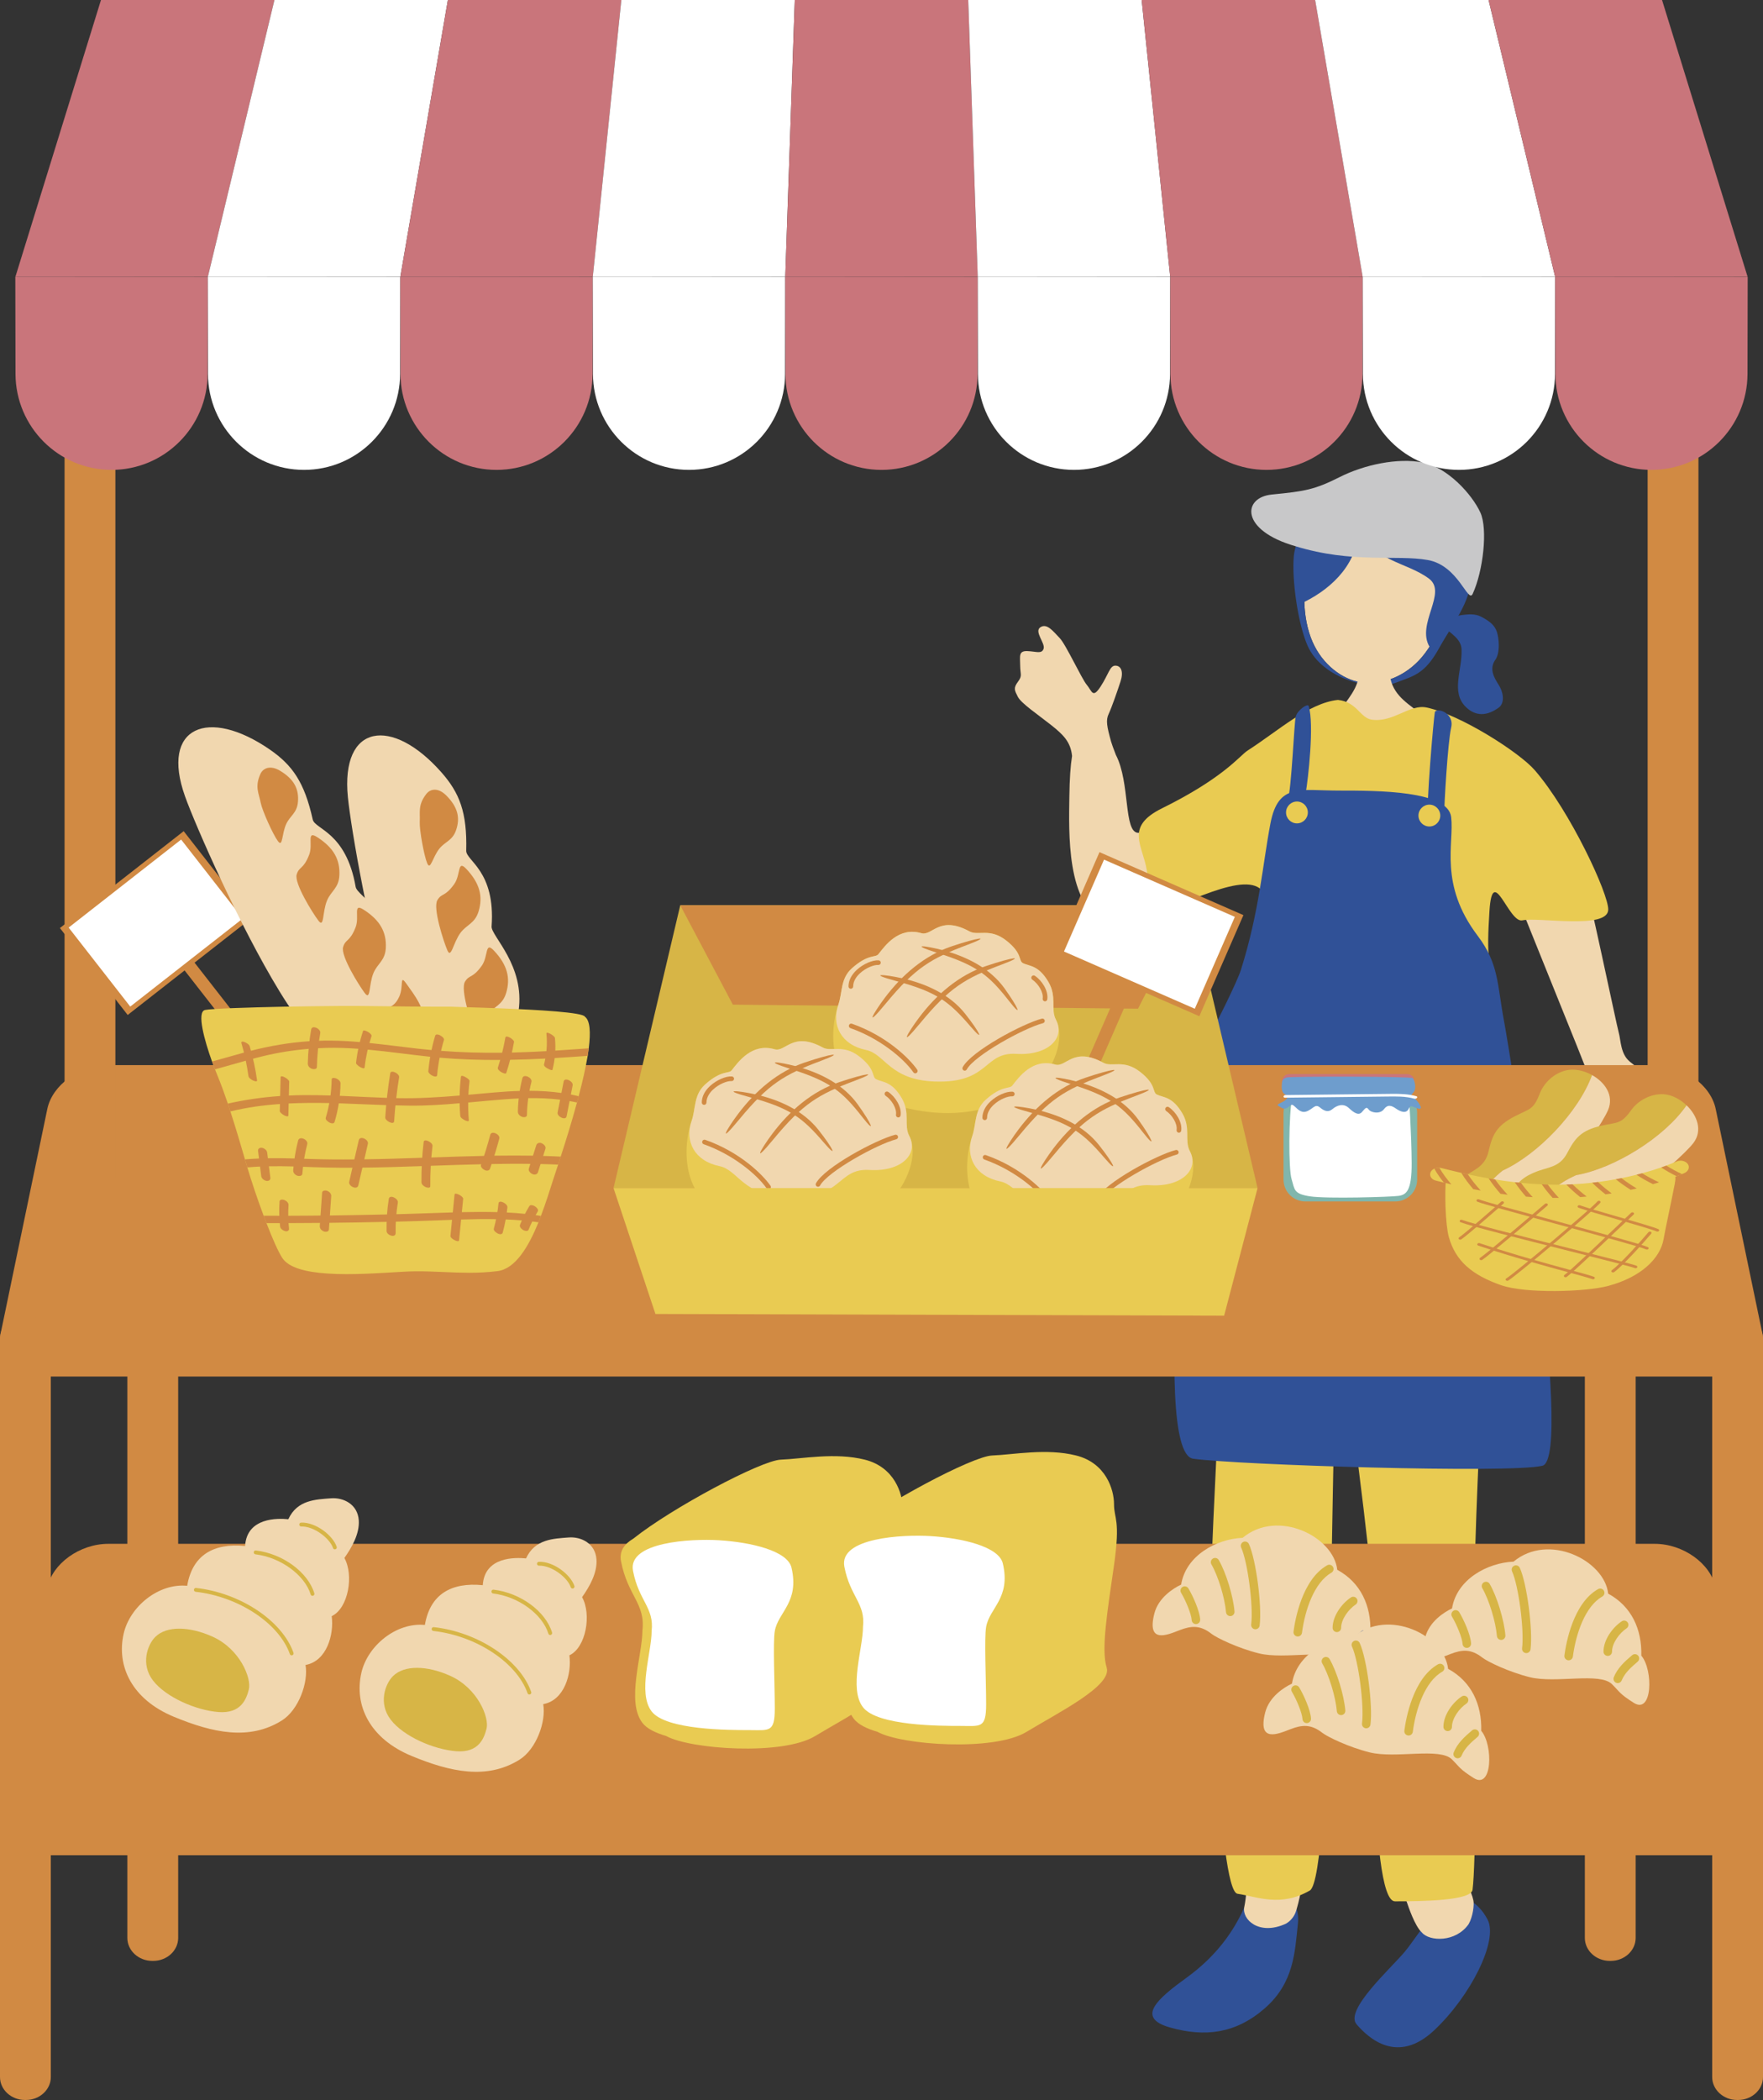 <?xml version="1.0" encoding="UTF-8"?>
<svg id="_レイヤー_2" data-name="レイヤー_2" xmlns="http://www.w3.org/2000/svg" width="152" height="181" viewBox="0 0 152 181">
  <rect x="0" y="0" width="152" height="181" fill="#333333" stroke="none"/>
  <defs>
    <style>
      .cls-1 {
        fill: #305197;
      }

      .cls-2 {
        fill: #d18a43;
      }

      .cls-3 {
        fill: #d7b546;
      }

      .cls-4 {
        fill: #c8c8c9;
      }

      .cls-5 {
        fill: #f1d7af;
      }

      .cls-6 {
        fill: #6e9dcd;
      }

      .cls-7 {
        fill: #fff;
      }

      .cls-8 {
        fill: #c9757b;
      }

      .cls-9 {
        fill: #81b6ac;
      }

      .cls-10 {
        fill: #e9cb52;
      }
    </style>
  </defs>
  <g id="_パーツ" data-name="パーツ">
    <g>
      <g>
        <g>
          <g>
            <path class="cls-1" d="M125.8,163.415c-1.691.156-3.482,3.358-4.677,4.796-1.195,1.439-5.224,5.037-4.163,6.268,1.061,1.231,3.54,3.47,6.681.524,3.141-2.947,5.546-7.724,4.621-9.537-.925-1.813-2.463-2.051-2.463-2.051Z"/>
            <path class="cls-5" d="M126.624,165.837c.367-.648.49-1.659.406-2.044-.345-1.6-2.195-3.908-2.761-4.851,0,0-4.638.408-4.138,1.887.5,1.479.855,2.246,1.173,3.151.11.313.675,2.043,1.292,2.591.631.763,2.911.872,4.028-.734Z"/>
          </g>
          <g>
            <path class="cls-1" d="M108.038,162.292c1.886.056,4.122,1.067,3.862,3.518-.261,2.451-.339,5.096-2.858,7.291-2.519,2.195-5.171,2.495-8.167,1.65-2.996-.845-1.06-2.49,1.448-4.307,2.508-1.817,4.661-4.401,5.715-8.152Z"/>
            <path class="cls-5" d="M112.067,160.632s-4.376-1.832-4.518-.967c-.142.865.103,2.88-.273,4.711-.218,1.062,1.27,2.486,3.576,1.436.376-.201.739-.606.887-1.092.168-.551.856-2.851.328-4.087Z"/>
          </g>
          <path class="cls-10" d="M128.547,98.126c.384.512-1.472,31.841-1.395,38.372.158,13.369.096,24.222-.196,26.393-.126.933-4.355.989-6.685.989-2.33,0-1.806-22.713-1.953-26.171-.186-4.377-2.116-17.905-2.116-18.71s-.643-3.219-1.044,1.127c-.402,4.345-.262,41.69-2.233,42.823-2.542,1.461-4.543.521-6.23.279-1.687-.241-2.296-23.5-2.325-24.983-.062-3.143,1.658-37.617,2.301-38.341.643-.724,21.877-1.777,21.877-1.777Z"/>
        </g>
        <g>
          <path class="cls-1" d="M124.066,53.766c.509-.189,1.42-.691,1.963-.755.544-.064,1.136-.135,1.668.143.828.434,1.165.77,1.353,1.29.167.461.346,1.853-.178,2.499-.585.925.217,1.817.463,2.303.349.688.319,1.425-.115,1.741-1.272.923-2.216.569-2.856-.068-1.29-1.283-.289-3.145-.353-4.938-.032-.9-.848-1.363-1.945-2.215Z"/>
          <path class="cls-5" d="M122.318,56.945c-1.506,1.574-3.5,2.133-5.04,1.863-1.54-.27-3.225-1.475-4.108-3.468-1.847-4.172-.319-12.567,6.697-11.336,7.016,1.231,5.604,9.646,2.451,12.941Z"/>
          <path class="cls-1" d="M124.047,55.911c1.351-2.43,3.11-4.439,2.718-6.838-.33-2.017-.342-5.043-2.428-6.223-2.086-1.181-3.173-1.545-5.44-1.063-1.446-.274-3.886.564-4.938,1.518-1.081.978-2.282,3.244-2.41,4.616-.191,2.045.369,5.897,1.189,7.74,1.282,2.88,5.583,3.959,7.613,3.178,1.478-.569,2.457-.698,3.697-2.927ZM122.318,56.945c-1.506,1.574-3.5,2.133-5.04,1.863-1.54-.27-3.225-1.475-4.108-3.468-.434-.979-.678-2.192-.713-3.458,2.582-1.283,4.675-3.483,4.7-6.489,1.171,3.051,4.024,2.983,6.037,4.474,1.633,1.21-1.11,3.902.053,5.877-.286.447-.597.853-.929,1.2Z"/>
          <path class="cls-4" d="M111.685,47.078c4.928,1.515,8.69.712,11.406,1.189,2.663.467,3.476,3.789,3.88,2.916.902-1.955,1.311-5.574.666-6.995-.716-1.578-2.839-3.91-4.982-4.328-2.144-.418-5.022.186-7.159,1.263-2.137,1.077-2.984,1.224-5.834,1.5-2.55.247-2.758,3.087,2.023,4.455Z"/>
          <path class="cls-5" d="M116.898,57.133c.704.314,2.437.374,2.934,0-.498,4.21,4.537,3.703,3.585,7.083-1.567,2.216-6.434,2.441-9.468,0,0-2.313,4.265-4.715,2.949-7.083Z"/>
        </g>
        <path class="cls-5" d="M136.475,75.315c.416,1.118,2.917,13.104,3.092,13.708.176.604.137,1.825.953,2.484.815.659,4.747,3.781,5.185,4.303.439.522.659,1.158.279,1.496-.38.338-1.02.282-1.31.684-.291.402-.264,1.307-.579,1.555-.315.248-.338.844-1.04.404-.702-.44-3.151-1.943-3.54-2.157-.389-.214-.626.772-1.189.704-.563-.068-1.015-4.617-1.215-5.375-.2-.758-6.883-17.021-7.153-17.966-.269-.944,6.518.16,6.518.16Z"/>
        <path class="cls-5" d="M103.892,67.71c-2.815,2.242-4.445,4.085-5.754,4.072-1.283-.013-.682-4.314-1.928-6.71-.208-.535-.356-.937-.411-1.136-.367-1.322-.474-1.851-.212-2.405.262-.555.743-1.945,1.019-2.789.276-.844.057-1.356-.431-1.37-.489-.014-.581.717-1.281,1.795-.699,1.078-.743.397-1.194-.138-.451-.535-1.803-3.488-2.342-4.039-.539-.551-1.08-1.302-1.655-.93-.575.372.431,1.37.273,1.852-.158.482-.624.236-1.401.207-.777-.028-.623.436-.619,1.238.004.802.212.857-.193,1.405-.406.548-.293.732-.01,1.292.283.56,1.681,1.5,2.815,2.393,1.11.874,1.739,1.493,1.861,2.714-.133.827-.213,1.96-.233,3.497-.037,2.932-.298,9.5,3.166,10.773,1.426.524,8.284-4.659,9.231-5.782,1.938-2.298,1.092-7.367-.702-5.938Z"/>
        <path class="cls-10" d="M132.319,66.38c-1.318-1.523-6.387-4.772-9.313-5.397-1.481-.316-2.842,1.292-4.713,1.049-1.039-.135-1.282-1.538-2.944-1.705-2.529.263-5.175,2.691-7.786,4.364-.682.437-2.005,2.323-7.384,4.981-3.243,1.603-1.645,3.181-1.299,5.37.203,1.285,1.064,3.642,2.507,3.045,4.248-1.76,8.676-3.631,7.745,1.357-.146.783-1.286,4.486-1.612,5.919-.814,1.021,3.312,1.546,5.618,2.203,2.749.57,17.184,1.555,15.988-1.399-.791-3.147-.965-3.619-.71-7.652.264-4.167,1.655,1.076,2.839.812,1.369-.305,7.343.816,7.401-.914.045-1.338-3.259-8.476-6.336-12.032Z"/>
        <g>
          <path class="cls-1" d="M106.982,83.613c1.612-5.112,1.88-9.148,2.552-12.646.672-3.498,2.552-2.825,5.91-2.825s9.402,0,9.671,2.287c.269,2.287-1.075,5.785,2.283,10.224,1.851,2.448,1.676,4.206,2.283,7.399.533,2.8,6.116,37.613,3.296,38.285-2.821.673-26.349-.071-30.11-.609-3.761-.538.085-34.044,1.092-35.86,1.007-1.816,2.714-5.279,3.022-6.256Z"/>
          <path class="cls-1" d="M112.825,60.845c.504,1.564-.05,6.356-.252,7.517-.201,1.16-1.914,1.665-1.561.656.353-1.009.554-6.71.705-7.264.151-.555,1.031-1.148,1.108-.908Z"/>
          <path class="cls-1" d="M123.705,61.4c.083-.458,1.713,0,1.41,1.312-.302,1.312-.604,6.71-.604,7.517,0,.807-1.259,2.119-1.41.605-.151-1.513.504-8.879.604-9.434Z"/>
          <path class="cls-10" d="M112.758,70.026c0,.52-.421.942-.94.942-.519,0-.94-.422-.94-.942,0-.52.421-.942.94-.942.519,0,.94.422.94.942Z"/>
          <path class="cls-10" d="M124.175,70.295c0,.52-.421.942-.94.942s-.94-.422-.94-.942c0-.52.421-.942.94-.942s.94.422.94.942Z"/>
        </g>
      </g>
      <g>
        <path class="cls-2" d="M141.021,167.036c0,1.086-.966,1.975-2.146,1.975h-.089c-1.18,0-2.146-.889-2.146-1.975v-63.656c0-1.086.966-1.975,2.146-1.975h.089c1.18,0,2.146.889,2.146,1.975v63.656Z"/>
        <path class="cls-2" d="M15.361,167.036c0,1.086-.966,1.975-2.146,1.975h-.089c-1.18,0-2.146-.889-2.146-1.975v-63.656c0-1.086.966-1.975,2.146-1.975h.089c1.181,0,2.146.889,2.146,1.975v63.656Z"/>
      </g>
      <path class="cls-2" d="M151.932,156.13c.432,2.076-1.23,3.775-3.692,3.775H3.761c-2.463,0-4.124-1.699-3.692-3.775l4.011-19.291c.432-2.076,2.8-3.775,5.262-3.775h133.317c2.463,0,4.83,1.699,5.262,3.775l4.011,19.291Z"/>
      <path class="cls-2" d="M151.932,114.87c.432,2.076-1.23,3.775-3.692,3.775H3.761c-2.463,0-4.124-1.699-3.692-3.775l4.011-19.291c.432-2.076,2.8-3.775,5.262-3.775h133.317c2.463,0,4.83,1.699,5.262,3.775l4.011,19.291Z"/>
      <path class="cls-2" d="M4.382,179.025c0,1.086-.966,1.975-2.146,1.975h-.089C.966,181,0,180.111 0,179.025v-63.656c0-1.086.966-1.975,2.146-1.975h.089c1.18,0,2.146.889,2.146,1.975v63.656Z"/>
      <path class="cls-2" d="M152,179.025c0,1.086-.966,1.975-2.146,1.975h-.089c-1.18,0-2.146-.889-2.146-1.975v-63.656c0-1.086.966-1.975,2.146-1.975h.089c1.18,0,2.146.889,2.146,1.975v63.656Z"/>
      <g>
        <g>
          <path class="cls-2" d="M146.434,101.461c0,1.265-.966,2.3-2.146,2.3h-.089c-1.18,0-2.146-1.035-2.146-2.3V27.352c0-1.265.966-2.3,2.146-2.3h.089c1.18,0,2.146,1.035,2.146,2.3v74.109Z"/>
          <path class="cls-2" d="M9.948,101.461c0,1.265-.966,2.3-2.146,2.3h-.089c-1.181,0-2.146-1.035-2.146-2.3V27.352c0-1.265.966-2.3,2.146-2.3h.089c1.18,0,2.146,1.035,2.146,2.3v74.109Z"/>
        </g>
        <g>
          <polygon class="cls-8" points="17.922 23.856 1.328 23.856 8.706 0 23.66 0 17.922 23.856"/>
          <polygon class="cls-7" points="34.516 23.856 17.922 23.856 23.66 0 38.614 0 34.516 23.856"/>
          <polygon class="cls-8" points="51.109 23.856 34.516 23.856 38.614 0 53.569 0 51.109 23.856"/>
          <polygon class="cls-7" points="67.703 23.856 51.109 23.856 53.569 0 68.523 0 67.703 23.856"/>
          <polygon class="cls-8" points="84.297 23.856 67.703 23.856 68.523 0 83.477 0 84.297 23.856"/>
          <polygon class="cls-7" points="100.891 23.856 84.297 23.856 83.477 0 98.432 0 100.891 23.856"/>
          <polygon class="cls-8" points="117.484 23.856 100.891 23.856 98.432 0 113.386 0 117.484 23.856"/>
          <polygon class="cls-7" points="134.078 23.856 117.484 23.856 113.386 0 128.34 0 134.078 23.856"/>
          <polygon class="cls-8" points="150.672 23.856 134.078 23.856 128.34 0 143.295 0 150.672 23.856"/>
        </g>
        <path class="cls-8" d="M1.321,23.856l.016,8.379c.018,4.567,3.718,8.264,8.282,8.264,4.564,0,8.264-3.697,8.282-8.264l.016-8.366-16.595-.013Z"/>
        <path class="cls-7" d="M17.916,23.856l.016,8.379c.018,4.567,3.718,8.264,8.282,8.264,4.564,0,8.264-3.697,8.282-8.264l.016-8.366-16.595-.013Z"/>
        <path class="cls-8" d="M34.511,23.856l.016,8.379c.018,4.567,3.718,8.264,8.282,8.264,4.564,0,8.264-3.697,8.282-8.264l.016-8.366-16.595-.013Z"/>
        <path class="cls-7" d="M51.107,23.856l.016,8.379c.018,4.567,3.718,8.264,8.282,8.264,4.564,0,8.264-3.697,8.282-8.264l.016-8.366-16.595-.013Z"/>
        <path class="cls-8" d="M67.702,23.856l.016,8.379c.018,4.567,3.718,8.264,8.282,8.264,4.564,0,8.264-3.697,8.282-8.264l.016-8.366-16.595-.013Z"/>
        <path class="cls-7" d="M84.298,23.856l.016,8.379c.018,4.567,3.718,8.264,8.282,8.264,4.564,0,8.264-3.697,8.282-8.264l.016-8.366-16.595-.013Z"/>
        <path class="cls-8" d="M100.893,23.856l.016,8.379c.018,4.567,3.718,8.264,8.282,8.264,4.564,0,8.264-3.697,8.282-8.264l.016-8.366-16.595-.013Z"/>
        <path class="cls-7" d="M117.489,23.856l.016,8.379c.018,4.567,3.718,8.264,8.282,8.264,4.564,0,8.264-3.697,8.282-8.264l.016-8.366-16.595-.013Z"/>
        <path class="cls-8" d="M134.084,23.856l.016,8.379c.018,4.567,3.718,8.264,8.282,8.264,4.564,0,8.264-3.697,8.282-8.264l.016-8.366-16.595-.013Z"/>
      </g>
      <g>
        <polygon class="cls-3" points="108.423 102.403 52.897 102.403 58.649 78.026 102.671 78.026 108.423 102.403"/>
        <polygon class="cls-2" points="58.649 78.026 102.671 78.026 98.117 86.938 63.183 86.592 58.649 78.026"/>
        <g>
          <path class="cls-10" d="M79.436,80.431c-1.962-.571-3.134,1.089-3.706,1.815-.25.317-.872-.052-2.289,1.219-.998.895-.799,2.101-1.163,3.138-.613,1.752-.709,4.415.525,6.233.941,1.385,4.995,3.103,8.921,3.103,3.342,0,6.54-1.44,7.63-2.438,1.471-1.349,2.522-4.016,1.689-5.601-.49-.934.109-1.971-.654-3.268-.85-1.444-1.619-1.341-2.18-1.608-.436-.207,0-.83-1.471-1.971-1.42-1.101-2.398-.363-3.161-.778-2.604-1.416-3.197.43-4.142.156Z"/>
          <path class="cls-5" d="M79.436,80.431c-1.962-.571-3.134,1.089-3.706,1.815-.25.317-.872-.052-2.289,1.219-.998.895-.799,2.101-1.163,3.138-.613,1.752.242,3.456,2.4,3.899,1.639.337,1.996,2.578,5.92,2.715,4.758.166,4.176-2.558,7.027-2.383,2.711.166,4.252-1.349,3.419-2.935-.49-.934.109-1.971-.654-3.268-.85-1.444-1.619-1.341-2.18-1.608-.436-.207,0-.83-1.471-1.971-1.42-1.101-2.398-.363-3.161-.778-2.604-1.416-3.197.43-4.142.156Z"/>
          <path class="cls-2" d="M77.723,84.307c2.178.482,4.197,1.434,5.491,3.073,1.294,1.639,1.705,2.541.459,1.09-1.847-2.152-2.908-2.968-6.37-3.904-2.633-.712-1.031-.58.419-.259Z"/>
          <path class="cls-2" d="M81.268,81.894c2.153.571,4.124,1.605,5.338,3.296,1.214,1.691,1.582,2.609.407,1.108-1.742-2.225-2.763-3.085-6.176-4.162-2.596-.819-1.002-.622.431-.241Z"/>
          <path class="cls-2" d="M76.287,86.001c1.479-1.962,3.399-3.641,5.75-4.432,2.351-.791,3.512-.937,1.387-.14-3.151,1.181-4.504,1.976-7.039,5.047-1.928,2.336-1.083.832-.098-.475Z"/>
          <path class="cls-2" d="M79.246,87.701c1.479-1.962,3.399-3.641,5.75-4.432,2.351-.791,3.512-.937,1.387-.14-3.151,1.181-4.504,1.976-7.039,5.047-1.928,2.336-1.083.832-.098-.475Z"/>
          <path class="cls-2" d="M78.914,92.512c-.063,0-.125-.03-.165-.086-.85-1.215-2.912-2.925-5.428-3.81-.105-.037-.16-.151-.123-.256.037-.105.151-.161.256-.123,2.988,1.05,4.941,2.982,5.624,3.958.063.091.042.216-.049.279-.035.025-.075.037-.115.037Z"/>
          <path class="cls-2" d="M83.175,92.281c-.032,0-.065-.008-.095-.024-.097-.053-.134-.175-.081-.273.751-1.389,5.153-3.747,6.825-4.185.107-.028.217.036.245.143.028.107-.036.217-.143.245-1.702.447-5.933,2.802-6.574,3.989-.036.067-.105.105-.177.105Z"/>
          <path class="cls-2" d="M73.357,85.223c-.111,0-.201-.09-.201-.201,0-.502.244-.994.707-1.423.552-.512,1.366-.864,1.888-.828.11.008.193.105.185.216-.009.111-.109.193-.215.185-.355-.028-1.066.241-1.585.722-.264.244-.578.639-.578,1.128,0,.111-.09.201-.201.201Z"/>
          <path class="cls-2" d="M90.096,86.306c-.01,0-.021-.001-.031-.003-.11-.017-.185-.119-.168-.229.086-.556-.402-1.308-.894-1.635-.092-.061-.117-.186-.056-.278.061-.093.185-.117.278-.056.603.401,1.182,1.292,1.068,2.032-.015.099-.101.17-.198.17Z"/>
        </g>
        <g>
          <path class="cls-10" d="M66.787,90.438c-1.962-.571-3.134,1.089-3.706,1.815-.25.317-.872-.052-2.289,1.219-.998.895-.799,2.101-1.163,3.138-.613,1.752-.709,4.415.525,6.233.941,1.385,4.995,3.103,8.921,3.103,3.342,0,6.54-1.44,7.63-2.438,1.471-1.348,2.522-4.016,1.689-5.601-.49-.934.109-1.971-.654-3.268-.85-1.444-1.619-1.341-2.18-1.608-.436-.207,0-.83-1.471-1.971-1.42-1.101-2.398-.363-3.161-.778-2.604-1.416-3.197.43-4.142.156Z"/>
          <path class="cls-5" d="M66.787,90.438c-1.962-.571-3.134,1.089-3.706,1.815-.25.317-.872-.052-2.289,1.219-.998.895-.799,2.101-1.163,3.138-.613,1.752.242,3.456,2.4,3.899,1.639.337,1.996,2.578,5.92,2.715,4.758.166,4.176-2.558,7.026-2.383,2.711.166,4.252-1.35,3.419-2.935-.49-.934.109-1.971-.654-3.268-.85-1.444-1.619-1.341-2.18-1.608-.436-.207,0-.83-1.471-1.971-1.42-1.101-2.398-.363-3.161-.778-2.604-1.416-3.197.43-4.142.156Z"/>
          <path class="cls-2" d="M65.074,94.314c2.178.482,4.197,1.434,5.491,3.073,1.294,1.639,1.705,2.541.459,1.09-1.847-2.152-2.908-2.968-6.37-3.904-2.633-.712-1.031-.58.419-.259Z"/>
          <path class="cls-2" d="M68.619,91.901c2.153.571,4.124,1.605,5.338,3.296,1.214,1.691,1.582,2.609.407,1.108-1.742-2.225-2.763-3.085-6.176-4.162-2.596-.819-1.002-.622.431-.241Z"/>
          <path class="cls-2" d="M63.638,96.008c1.479-1.962,3.399-3.641,5.75-4.432,2.351-.791,3.512-.937,1.387-.14-3.151,1.181-4.504,1.976-7.039,5.047-1.928,2.336-1.083.832-.098-.475Z"/>
          <path class="cls-2" d="M66.597,97.708c1.479-1.962,3.399-3.641,5.75-4.432,2.351-.791,3.512-.937,1.387-.14-3.151,1.181-4.504,1.976-7.039,5.047-1.928,2.336-1.083.832-.098-.475Z"/>
          <path class="cls-2" d="M66.265,102.519c-.063,0-.125-.03-.165-.086-.85-1.215-2.912-2.925-5.428-3.81-.105-.037-.16-.151-.123-.256.037-.105.151-.161.256-.123,2.988,1.05,4.941,2.982,5.624,3.958.063.09.042.216-.049.279-.035.025-.075.037-.115.037Z"/>
          <path class="cls-2" d="M70.526,102.288c-.032,0-.065-.008-.095-.024-.097-.053-.134-.175-.081-.273.751-1.389,5.153-3.747,6.825-4.185.107-.028.217.036.245.143.028.107-.036.217-.143.245-1.702.447-5.933,2.802-6.574,3.989-.036.067-.105.105-.177.105Z"/>
          <path class="cls-2" d="M60.708,95.23c-.111,0-.201-.09-.201-.201,0-.502.244-.994.707-1.423.552-.512,1.366-.864,1.888-.828.11.008.193.105.185.216-.009.111-.109.193-.215.185-.355-.028-1.066.241-1.585.722-.264.244-.578.639-.578,1.128,0,.111-.09.201-.201.201Z"/>
          <path class="cls-2" d="M77.448,96.313c-.01,0-.021-.001-.031-.003-.11-.017-.185-.119-.168-.229.086-.556-.402-1.308-.894-1.635-.092-.061-.117-.186-.056-.278.061-.093.185-.117.278-.056.603.401,1.182,1.292,1.068,2.032-.015.099-.101.17-.198.17Z"/>
        </g>
        <g>
          <polygon class="cls-2" points="90.658 101.237 89.66 100.8 98.319 80.943 99.318 81.38 90.658 101.237"/>
          <polygon class="cls-2" points="103.403 87.59 90.994 82.162 94.794 73.447 107.204 78.876 103.403 87.59"/>
          <polygon class="cls-7" points="103.011 86.945 91.733 82.012 95.187 74.092 106.464 79.026 103.011 86.945"/>
        </g>
        <g>
          <path class="cls-10" d="M90.98,91.753c-1.962-.571-3.134,1.089-3.706,1.815-.25.317-.872-.052-2.289,1.219-.998.895-.799,2.101-1.163,3.138-.613,1.752-.709,4.415.525,6.233.941,1.385,4.995,3.103,8.921,3.103,3.342,0,6.54-1.44,7.63-2.438,1.471-1.349,2.522-4.016,1.689-5.601-.491-.934.109-1.971-.654-3.268-.85-1.444-1.619-1.341-2.18-1.608-.436-.207,0-.83-1.471-1.971-1.42-1.101-2.398-.363-3.161-.778-2.604-1.416-3.197.43-4.142.156Z"/>
          <path class="cls-5" d="M90.98,91.753c-1.962-.571-3.134,1.089-3.706,1.815-.25.317-.872-.052-2.289,1.219-.998.895-.799,2.101-1.163,3.138-.613,1.752.242,3.456,2.4,3.899,1.639.337,1.996,2.578,5.92,2.715,4.758.166,4.176-2.558,7.026-2.383,2.711.166,4.252-1.349,3.419-2.935-.491-.934.109-1.971-.654-3.268-.85-1.444-1.619-1.341-2.18-1.608-.436-.207,0-.83-1.471-1.971-1.42-1.101-2.398-.363-3.161-.778-2.604-1.416-3.197.43-4.142.156Z"/>
          <path class="cls-2" d="M89.267,95.63c2.178.482,4.197,1.434,5.491,3.073,1.294,1.639,1.705,2.541.459,1.09-1.847-2.152-2.908-2.968-6.37-3.904-2.633-.712-1.031-.58.419-.259Z"/>
          <path class="cls-2" d="M92.812,93.217c2.153.571,4.124,1.605,5.338,3.296,1.214,1.691,1.582,2.609.407,1.108-1.742-2.225-2.763-3.085-6.176-4.162-2.596-.819-1.002-.622.431-.241Z"/>
          <path class="cls-2" d="M87.831,97.324c1.479-1.962,3.399-3.641,5.75-4.432,2.351-.791,3.512-.937,1.387-.14-3.151,1.181-4.504,1.976-7.039,5.047-1.928,2.336-1.083.832-.098-.475Z"/>
          <path class="cls-2" d="M90.79,99.024c1.479-1.962,3.399-3.641,5.75-4.432,2.351-.791,3.512-.937,1.387-.14-3.151,1.181-4.504,1.976-7.039,5.047-1.928,2.336-1.083.832-.098-.475Z"/>
          <path class="cls-2" d="M90.458,103.835c-.063,0-.125-.03-.165-.086-.85-1.215-2.912-2.925-5.428-3.81-.105-.037-.16-.151-.123-.256.037-.105.151-.161.256-.123,2.988,1.05,4.941,2.982,5.624,3.958.063.091.042.216-.049.279-.035.025-.075.037-.115.037Z"/>
          <path class="cls-2" d="M94.719,103.604c-.032,0-.065-.008-.095-.024-.097-.053-.134-.175-.081-.273.751-1.389,5.153-3.747,6.825-4.185.107-.028.217.036.245.143.028.107-.036.217-.143.245-1.702.447-5.933,2.802-6.574,3.989-.036.067-.105.105-.177.105Z"/>
          <path class="cls-2" d="M84.901,96.546c-.111,0-.201-.09-.201-.201,0-.502.244-.994.707-1.423.552-.512,1.366-.864,1.888-.828.11.008.193.105.185.216-.009.111-.109.193-.215.185-.355-.028-1.066.241-1.585.722-.264.244-.578.639-.578,1.128,0,.111-.09.201-.201.201Z"/>
          <path class="cls-2" d="M101.641,97.628c-.01,0-.021-.001-.031-.003-.11-.017-.185-.119-.168-.229.086-.556-.402-1.308-.894-1.635-.092-.061-.117-.186-.056-.278.061-.093.185-.117.278-.056.603.401,1.182,1.292,1.068,2.032-.015.099-.101.17-.198.17Z"/>
        </g>
        <polygon class="cls-10" points="52.897 102.403 56.51 113.253 105.54 113.4 108.423 102.403 52.897 102.403"/>
      </g>
      <path class="cls-2" d="M58.828,135.502c-14.395,1.3-39.131-.807-43.793.524s-5.609,5.511-8.108,10.215c-2.499,4.705-9.235,6.573,12.695,7.777,21.931,1.205,40.66-.696,54.733-1.022,14.073-.326,30.247.034,44.326-.047,14.078-.081,23.505,1.657,22.294-5.652-1.212-7.309,8.534-14.383-3.454-14.106-11.988.277-71.407,1.652-78.692,2.31Z"/>
      <g>
        <path class="cls-5" d="M10.663,140.802c.532-2.332,3.01-4.364,5.475-4.12.444-2.633,2.254-3.7,4.992-3.429.152-2.477,2.817-2.398,3.729-2.308.764-1.678,2.38-1.703,3.68-1.805,1.06-.083,2.3.504,2.393,1.898.077,1.159-.599,2.341-1.241,3.246.823,1.466.357,4.327-1.093,5.015.212,1.59-.429,3.88-2.258,4.207.267,1.503-.599,3.881-2.038,4.783-2.799,1.754-5.958,1.072-9.322-.322-3.567-1.478-4.965-4.321-4.317-7.165Z"/>
        <path class="cls-3" d="M25.131,142.676c-.062-.006-.119-.047-.141-.111-.929-2.646-4.421-4.954-8.123-5.367-.091-.01-.157-.093-.147-.184.01-.091.091-.156.182-.147.001 0.0.001 0.0.002 0,3.82.427,7.431,2.83,8.4,5.588.03.087-.015.181-.102.212-.024.008-.048.011-.071.009Z"/>
        <path class="cls-3" d="M26.927,137.546c-.065-.006-.122-.051-.143-.117-.513-1.683-2.604-3.203-4.761-3.46-.091-.011-.156-.094-.146-.185.011-.091.088-.159.185-.146,2.315.276,4.482,1.863,5.04,3.693.027.088-.023.181-.111.208-.022.007-.043.009-.065.007Z"/>
        <path class="cls-3" d="M28.851,133.54c-.062-.007-.117-.05-.138-.113-.282-.845-1.66-1.895-2.739-1.857-.092.003-.169-.068-.172-.16-.004-.092.068-.169.16-.173,1.261-.051,2.741,1.105,3.067,2.084.029.087-.018.181-.105.21-.024.008-.049.01-.072.007Z"/>
        <path class="cls-3" d="M13.384,141.093c.98-.977,2.944-.921,4.931-.032,2.375,1.063,3.382,3.589,3.139,4.553-.213.845-.682,2.097-2.613,1.95-1.931-.148-4.543-1.272-5.654-2.724-1.079-1.41-.475-3.077.196-3.747Z"/>
      </g>
      <g>
        <path class="cls-5" d="M31.157,144.178c.532-2.332,3.01-4.364,5.475-4.12.444-2.633,2.254-3.7,4.992-3.429.152-2.477,2.817-2.398,3.729-2.308.764-1.678,2.38-1.703,3.68-1.805,1.06-.083,2.3.504,2.393,1.898.077,1.159-.599,2.341-1.241,3.246.823,1.466.357,4.327-1.093,5.015.212,1.59-.429,3.88-2.258,4.207.267,1.503-.599,3.881-2.038,4.783-2.799,1.754-5.958,1.072-9.322-.322-3.567-1.478-4.965-4.321-4.317-7.165Z"/>
        <path class="cls-3" d="M45.626,146.053c-.062-.006-.119-.047-.141-.111-.929-2.646-4.421-4.954-8.123-5.367-.091-.01-.157-.093-.147-.184.01-.091.091-.156.182-.147.001 0.0.001 0.0.002 0,3.82.427,7.431,2.83,8.4,5.588.03.087-.015.182-.102.212-.024.008-.048.011-.071.009Z"/>
        <path class="cls-3" d="M47.422,140.923c-.065-.006-.122-.051-.143-.117-.513-1.683-2.604-3.203-4.761-3.46-.091-.011-.156-.094-.146-.185.011-.091.088-.159.185-.146,2.315.276,4.482,1.863,5.04,3.693.027.088-.023.181-.111.208-.022.007-.043.009-.065.007Z"/>
        <path class="cls-3" d="M49.346,136.917c-.062-.007-.117-.05-.138-.113-.282-.846-1.66-1.895-2.739-1.857-.092.003-.169-.068-.172-.16-.004-.092.068-.17.16-.173,1.261-.051,2.741,1.105,3.067,2.084.029.087-.018.181-.105.21-.024.008-.049.01-.072.007Z"/>
        <path class="cls-3" d="M33.879,144.47c.98-.977,2.944-.921,4.931-.032,2.375,1.063,3.382,3.589,3.139,4.553-.213.845-.682,2.097-2.613,1.95-1.931-.148-4.543-1.272-5.654-2.724-1.079-1.41-.475-3.077.196-3.747Z"/>
      </g>
      <g>
        <path class="cls-5" d="M130.492,134.599c3.029-2.517,7.849-.103,8.159,2.758,2.031,1.103,2.916,3.096,2.857,5.344,1.04,1.214.975,5.108-.66,4.063-1.234-.788-1.15-.887-1.871-1.605-1.05-1.045-4.837-.045-7.074-.597-1.812-.447-3.653-1.34-4.097-1.689-.964-.759-1.746-.701-2.754-.31-1.067.414-2.846,1.199-2.169-1.448.344-1.345,1.619-2.162,2.306-2.482.413-2.517,3.045-3.931,5.301-4.034Z"/>
        <path class="cls-3" d="M126.464,142.035c-.194,0-.356-.152-.367-.348-.029-.52-.505-1.668-.912-2.348-.105-.174-.048-.4.126-.505.172-.106.398-.048.504.127.385.643.975,1.942,1.016,2.686.011.203-.144.377-.347.387-.006.001-.014.001-.02.001Z"/>
        <path class="cls-3" d="M129.424,141.346c-.189,0-.35-.145-.365-.337-.103-1.234-.68-3.121-1.26-4.122-.102-.176-.042-.401.133-.503.174-.102.4-.044.502.134.625,1.078,1.246,3.107,1.356,4.43.017.203-.134.381-.335.398-.011.001-.021.001-.032.001Z"/>
        <path class="cls-3" d="M131.594,142.483c-.016,0-.032-.001-.047-.003-.201-.026-.344-.21-.318-.412.199-1.561-.302-5.4-.864-6.626-.085-.185-.004-.403.18-.488.185-.086.403-.004.487.18.612,1.336,1.14,5.341.926,7.027-.024.185-.182.321-.364.321Z"/>
        <path class="cls-3" d="M135.244,143.104c-.016,0-.032-.001-.048-.003-.202-.027-.343-.211-.317-.413.135-1.033.744-4.498,2.903-5.721.175-.1.401-.039.501.139.1.177.037.402-.139.502-1.48.837-2.28,3.223-2.535,5.175-.024.185-.182.321-.364.321Z"/>
        <path class="cls-3" d="M138.616,142.725c-.203,0-.368-.165-.368-.368,0-1.027.792-2.094,1.575-2.616.167-.113.395-.068.51.102.113.169.067.398-.102.51-.613.409-1.248,1.27-1.248,2.004,0,.203-.164.368-.367.368Z"/>
        <path class="cls-3" d="M139.477,145.069c-.045,0-.092-.009-.136-.027-.188-.075-.28-.289-.205-.478.314-.787.928-1.349,1.584-1.903.155-.13.386-.112.518.044.131.155.111.387-.044.518-.581.492-1.125.984-1.376,1.614-.057.144-.195.232-.341.232Z"/>
      </g>
      <g>
        <path class="cls-5" d="M107.136,132.546c3.029-2.517,7.849-.103,8.159,2.758,2.031,1.103,2.916,3.096,2.857,5.344,1.04,1.214.975,5.108-.66,4.063-1.234-.788-1.15-.887-1.871-1.605-1.05-1.045-4.837-.045-7.074-.597-1.812-.447-3.653-1.34-4.097-1.689-.964-.759-1.746-.701-2.754-.31-1.067.414-2.846,1.199-2.169-1.448.344-1.345,1.619-2.162,2.306-2.482.413-2.517,3.045-3.931,5.301-4.034Z"/>
        <path class="cls-3" d="M103.109,139.982c-.194,0-.356-.152-.367-.348-.029-.52-.505-1.668-.912-2.348-.105-.174-.048-.4.126-.505.172-.106.398-.048.504.127.385.643.975,1.942,1.016,2.686.011.203-.144.377-.347.387-.006.001-.014.001-.02.001Z"/>
        <path class="cls-3" d="M106.068,139.293c-.189,0-.35-.145-.365-.337-.103-1.234-.68-3.121-1.26-4.122-.102-.176-.042-.401.134-.503.174-.102.4-.044.502.134.625,1.078,1.246,3.107,1.356,4.43.017.203-.134.381-.335.398-.011.001-.021.001-.032.001Z"/>
        <path class="cls-3" d="M108.239,140.43c-.016,0-.032-.001-.047-.003-.201-.026-.344-.21-.318-.412.199-1.561-.302-5.4-.864-6.626-.085-.185-.004-.403.18-.488.185-.086.403-.004.487.18.612,1.336,1.14,5.341.926,7.027-.024.185-.182.321-.364.321Z"/>
        <path class="cls-3" d="M111.888,141.051c-.016,0-.032-.001-.048-.003-.202-.027-.343-.211-.317-.413.135-1.033.744-4.498,2.903-5.721.175-.1.401-.039.501.139.1.177.037.402-.139.502-1.48.838-2.28,3.223-2.535,5.175-.024.185-.182.321-.364.321Z"/>
        <path class="cls-3" d="M115.261,140.672c-.203,0-.368-.165-.368-.368,0-1.027.792-2.094,1.575-2.616.167-.113.396-.068.51.102.113.169.067.398-.102.51-.613.409-1.248,1.27-1.248,2.004,0,.203-.164.368-.367.368Z"/>
        <path class="cls-1" d="M116.121,143.016c-.045,0-.092-.009-.136-.027-.188-.075-.28-.289-.205-.478.314-.787.928-1.349,1.584-1.903.155-.13.386-.112.518.044.131.155.111.387-.044.518-.581.492-1.125.984-1.376,1.614-.057.144-.195.231-.341.231Z"/>
      </g>
      <g>
        <path class="cls-10" d="M77.826,130.008c0-1.28-.71-3.556-3.266-4.198-2.556-.642-5.397-.07-7.243,0-1.697.064-9.386,4.155-12.71,6.804-.78.458-1.229,1.088-1.066,1.945.568,2.983,2.117,3.65,1.846,5.974,0,2.134-1.42,6.116,0,7.965.385.502,1.133.864,2.048,1.13.004.002.007.005.011.007,2.059,1.138,10.013,1.707,12.829,0,2.817-1.707,7.409-3.983,6.918-5.547-.491-1.565.064-4.836.633-8.819.568-3.983,0-3.983,0-5.263Z"/>
        <path class="cls-7" d="M56.182,140.585c0,1.855-1.235,5.317,0,6.925,1.235,1.608,6.667,1.608,8.396,1.608,1.729,0,2.222.247,2.222-1.855,0-2.102-.172-5.695,0-6.677.288-1.649,2.14-2.473,1.44-5.469-.34-1.455-3.505-2.195-6.263-2.362-2.371-.144-7.878.134-7.401,2.638.494,2.593,1.84,3.173,1.605,5.194Z"/>
      </g>
      <g>
        <path class="cls-9" d="M112.546,94.053h7.755c1.038,0,1.881.843,1.881,1.881v5.737c0,1.04-.844,1.884-1.884,1.884h-7.755c-1.038,0-1.881-.843-1.881-1.881v-5.737c0-1.04.844-1.884,1.884-1.884Z"/>
        <path class="cls-7" d="M111.418,94.443c-.319,1.705-.334,6.303-.06,7.195.274.892.154,1.258,1.586,1.477,1.432.219,6.963.055,7.629-.04.666-.095,1.152-.415,1.136-2.852-.016-2.436-.228-5.947-.293-6.281-.066-.334-9.702-1.079-9.998.5Z"/>
        <g>
          <path class="cls-8" d="M111.159,92.573h10.151c.346,0,.627.281.627.627v.498c0,.347-.281.628-.628.628h-10.151c-.346,0-.627-.281-.627-.627v-.498c0-.347.281-.628.628-.628Z"/>
          <path class="cls-6" d="M110.517,93.407c-.037.352-.014.778.268.919s.268.311,0,.523-.819.339-.565.467.395.353.734.184.339-.452.678-.127.635.622,1.143.368c.508-.254.635-.608,1.03-.283s.72.438,1.087.127.932-.523,1.398-.085.847.665,1.129.353.381-.509.579-.226.988.424,1.313-.014.649-.339,1.03-.071c.381.269.889.481,1.101.042s.339-.141.861-.028-.141-.749-.381-.919c-.24-.17-.409-.085-.071-.467s.085-1.089-.056-1.244-10.517-.156-10.856-.057-.395.269-.423.537Z"/>
        </g>
        <path class="cls-7" d="M110.797,94.612c2.933-.034,5.865-.067,8.798-.101.782-.009,1.578-.03,2.338.185.076.021.174.001.227-.061.045-.054.033-.128-.04-.149-.675-.191-1.374-.211-2.071-.206-.746.005-1.492.017-2.238.025-1.485.017-2.969.034-4.454.051-.843.01-1.686.019-2.529.029-.179.002-.249.228-.031.226h0Z"/>
        <path class="cls-7" d="M121.046,101.065c-.054.494-.214,1.079-.668,1.353-.273.165-.626.177-.936.19-.37.017-.74-.001-1.106-.051-.046-.006-.122.003-.145.052-.021.045.008.085.056.091.402.055.808.075,1.214.053.344-.018.71-.043,1.017-.213.521-.289.724-.918.785-1.475.012-.108-.207-.093-.217-.001h0Z"/>
      </g>
      <g>
        <g>
          <polygon class="cls-2" points="27.601 96.854 26.743 97.526 13.425 80.449 14.283 79.777 27.601 96.854"/>
          <polygon class="cls-2" points="21.681 79.133 11.009 87.482 5.165 79.988 15.836 71.639 21.681 79.133"/>
          <polygon class="cls-7" points="20.928 79.172 11.229 86.759 5.918 79.949 15.616 72.362 20.928 79.172"/>
        </g>
        <g>
          <path class="cls-5" d="M29.994,68.721c.268,2.693,1.885,12.058,3.841,18.262,1.945,6.203,4.982,10.705,7.583,12.892,2.52,2.118,5.332-2.753,4.839-8.213-.27-2.986-1.631-3.977-1.552-4.506.59-3.938-2.38-6.492-2.321-7.302.347-4.798-2.212-5.66-2.189-6.534.088-3.303-.583-4.987-2.131-6.743-4.26-4.833-8.703-4.218-8.07,2.143Z"/>
          <path class="cls-7" d="M42.671,95.278c.295.808,2.105.63,2.653-2.198.33-1.702-.281-2.953-.693-4.024-.412-1.07-.269.109-.884.884-.86,1.083-1.311.288-1.856,1.362-.356.702.483,3.166.779,3.976Z"/>
          <path class="cls-2" d="M40.94,88.932c.335.793.494-.633,1.145-1.505.534-.715,1.241-.784,1.559-1.86.369-1.249.123-2.378-1.061-3.635-.79-.839-.47.493-1.043,1.301-.801,1.129-1.075.746-1.456,1.39-.4.676.52,3.513.857,4.309Z"/>
          <path class="cls-2" d="M38.564,81.897c.335.793.494-.633,1.145-1.505.534-.715,1.241-.784,1.559-1.86.369-1.249.123-2.378-1.061-3.635-.79-.839-.47.493-1.043,1.301-.801,1.129-1.075.746-1.456,1.39-.4.676.52,3.513.857,4.309Z"/>
          <path class="cls-2" d="M36.836,74.414c.276.651.454-.538,1.054-1.277.492-.607,1.12-.681,1.43-1.582.36-1.046.172-1.978-.845-2.994-.678-.678-1.358-.598-1.722-.126-.739.957-.519,1.551-.563,2.421-.034.668.368,2.906.645,3.558Z"/>
        </g>
        <g>
          <path class="cls-5" d="M15.953,68.64c.91,2.548,4.74,11.244,8.136,16.79,3.385,5.548,7.418,9.181,10.47,10.673,2.957,1.445,4.509-3.962,2.713-9.141-.982-2.832-2.543-3.464-2.593-3.996-.378-3.965-3.877-5.723-4.015-6.523-.821-4.74-3.513-4.956-3.702-5.809-.712-3.227-1.77-4.697-3.696-6.027-5.3-3.658-9.463-1.986-7.313,4.034Z"/>
          <path class="cls-2" d="M34.666,91.34c.481.712,2.195.101,2.044-2.776-.091-1.732-.986-2.798-1.644-3.736-.658-.939-.234.171-.644,1.072-.573,1.259-1.202.597-1.472,1.771-.176.767,1.233,2.955,1.716,3.669Z"/>
          <path class="cls-2" d="M31.454,85.6c.517.688.326-.734.747-1.737.345-.824,1.015-1.062,1.064-2.183.057-1.301-.455-2.337-1.908-3.27-.97-.623-.337.592-.698,1.515-.504,1.289-.863.984-1.077,1.702-.225.752,1.353,3.283,1.872,3.974Z"/>
          <path class="cls-2" d="M27.451,79.349c.517.688.326-.734.747-1.737.345-.824,1.015-1.062,1.064-2.183.057-1.301-.455-2.337-1.908-3.27-.97-.623-.337.592-.698,1.515-.504,1.29-.863.984-1.077,1.702-.225.752,1.353,3.283,1.872,3.974Z"/>
          <path class="cls-2" d="M23.967,72.508c.425.565.311-.632.714-1.495.331-.708.922-.932,1.006-1.882.097-1.102-.311-1.961-1.542-2.7-.822-.494-1.462-.251-1.702.295-.486,1.108-.129,1.631.039,2.486.128.656,1.059,2.73,1.485,3.296Z"/>
        </g>
        <g>
          <path class="cls-10" d="M18.281,91.495c.09.241.176.467.255.673.072.186.137.351.198.497.302.724.61,1.573.911,2.455.074.222.146.449.218.675.48,1.468.918,2.973,1.257,4.134.074.25.14.483.204.693.017.046.026.089.04.13.312,1.048.822,2.58,1.366,4.033.08.215.158.425.244.638.497,1.288.998,2.438,1.367,3.007.562.857,2.081,1.215,3.861,1.336.539.036,1.092.055,1.661.055,2.341.001,4.774-.244,5.988-.245.836-.004,1.62.029,2.389.062.739.032,1.469.062,2.213.064.776-.001,1.573-.036,2.432-.141,1.564-.192,2.697-2.14,3.541-4.211.072-.185.145-.37.211-.552.431-1.128.775-2.252,1.054-3.116.11-.331.256-.777.429-1.305.069-.217.142-.447.223-.688.428-1.318.95-2.987,1.402-4.663.049-.183.097-.362.146-.545.325-1.22.599-2.421.776-3.476.035-.224.067-.439.093-.648.173-1.368.12-2.393-.33-2.722-.137-.378-4.042-.598-7.313-.725-1.038-.042-2.004-.07-2.772-.094-.822-.027-1.417-.041-1.604-.051-.147.021-6.616-.037-7.76-.058-.723-.009-2.296-.001-4.118.024-.775.01-1.596.024-2.417.038-3.098.065-6.184.164-6.763.282-.753.153-.041,2.667.595,4.442Z"/>
          <g>
            <path class="cls-2" d="M18.281,91.495c.09.241.176.467.255.673.889-.241,1.77-.502,2.655-.744.203-.057.41-.113.619-.173.29-.075.584-.148.878-.221,1.294-.31,2.602-.521,3.922-.628.274-.025.546-.043.82-.055.936-.049,1.873-.044,2.813.007.218.011.434.026.649.044.269.018.542.042.813.07,1.798.163,3.585.43,5.385.616.226.027.451.044.678.067.044.005.093.007.136.012,1.738.152,3.48.207,5.221.197.285-.004.57-.003.852-.013,1.011-.016,2.026-.058,3.038-.106.266-.014.538-.032.804-.046.951-.054,1.898-.122,2.849-.189.035-.224.067-.439.093-.648-.96.069-1.925.136-2.887.195-.258.017-.512.035-.769.048-.992.054-1.984.095-2.976.122-.128.004-.258.003-.386.008-.15.002-.303.003-.453.005-1.758.022-3.511-.027-5.264-.161-.274-.02-.551-.04-.826-.069-.395-.036-.788-.075-1.184-.12-1.385-.157-2.773-.347-4.163-.488-.275-.029-.55-.058-.828-.079-.843-.075-1.693-.124-2.54-.128-.328-.005-.654-.001-.979.013-.273.008-.549.024-.825.04-1.705.111-3.388.397-5.049.824-.092.02-.18.042-.27.068-.108.029-.222.06-.331.089-.92.253-1.835.522-2.754.771Z"/>
            <path class="cls-2" d="M19.646,95.121c.074.222.146.449.218.675,1.419-.347,2.844-.543,4.273-.638.255-.022.504-.038.755-.048,1.164-.058,2.328-.057,3.499-.036.272.01.545.016.819.022,1.362.046,2.726.111,4.087.156.268.009.532.016.801.021.424.013.855.02,1.282.025,1.422.011,2.838-.084,4.249-.208.245-.017.492-.042.737-.063,1.04-.093,2.084-.198,3.129-.276.406-.029.812-.057,1.224-.075.275-.012.548-.02.825-.026.92-.014,1.842.023,2.751.132.274.033.542.069.815.12.214.037.427.077.637.126.049-.183.097-.362.146-.545-.222-.053-.446-.102-.671-.146-.273-.051-.542-.096-.815-.133-.91-.132-1.832-.182-2.757-.184-.279-.003-.56.002-.843.011-.709.018-1.424.065-2.129.125-.766.067-1.528.136-2.294.204-.251.024-.502.048-.756.066-1.771.149-3.54.262-5.328.225-.045-.001-.09-.001-.135-.002-.268-.009-.533-.012-.801-.021-1.357-.045-2.714-.12-4.072-.179-.268-.009-.536-.017-.804-.026-.737-.023-1.477-.038-2.218-.034-.457.003-.911.012-1.366.039-.25.006-.503.02-.753.04-1.517.103-3.015.317-4.508.654Z"/>
            <path class="cls-2" d="M21.121,99.929c.074.25.14.483.204.693.368-.036.732-.06,1.093-.076.257-.013.511-.018.765-.022.708-.014,1.418-.004,2.129.015.272.01.54.019.812.029.665.022,1.329.049,1.993.062.757.016,1.514.022,2.268.019.29-.002.575-.006.86-.01,1.57-.014,3.137-.061,4.707-.116.137-.006.273-.008.41-.014.26-.008.521-.019.78-.027,1.446-.049,2.893-.103,4.342-.133.3-.008.601-.016.9-.02,1.112-.02,2.229-.03,3.343-.013.292.003.589.007.88.014.506.012,1.012.025,1.514.049.069-.217.142-.447.223-.688-.506-.026-1.009-.046-1.515-.059-.29-.011-.586-.015-.877-.022-1.046-.017-2.093-.017-3.139-.003-.064.002-.126 0-.19.003-.299.004-.594.009-.89.019-1.515.027-3.027.083-4.542.137-.264.006-.525.018-.788.024-1.665.056-3.329.112-4.992.133-.287.008-.576.01-.86.01-1.267.011-2.537.004-3.805-.039-.174-.006-.348-.012-.522-.018-.276-.011-.554-.018-.827-.024-.768-.024-1.537-.034-2.299-.02-.257-.001-.512.008-.765.022-.402.016-.807.041-1.21.075Z"/>
            <path class="cls-2" d="M22.73,104.785c.08.215.158.425.244.638.383 0.0.763-.001,1.146-0l.004.001c.253-.001.506-.001.755-.003.903-.001,1.807-.006,2.712-.016.266-.001.538-.004.806-.009,1.648-.017,3.294-.043,4.94-.082.268-.005.531-.011.795-.017.632-.015,1.26-.032,1.889-.053.974-.028,1.962-.07,2.953-.106.261-.012.521-.019.78-.027l.004.001c1.003-.032,2.006-.051,3.01-.029.279.003.556.01.832.022.468.018.933.045,1.395.084.299.023.596.055.896.092.178.021.357.042.537.072.072-.185.145-.37.211-.552-.154-.027-.305-.048-.456-.069l-.004-.001c-.302-.042-.607-.076-.914-.106-.52-.053-1.044-.094-1.573-.118-.271-.014-.539-.023-.811-.033-.014 0-.027 0-.041.001-1.006-.027-2.011-.018-3.019.004-.258.003-.522.01-.783.021-1.393.039-2.784.101-4.176.136-.227.004-.455.013-.682.017-.269.009-.541.013-.81.022-1.645.036-3.288.067-4.928.09-.271-0-.538.004-.805.005-.309.005-.612.008-.919.01-.624.004-1.244.01-1.867.01-.257-.001-.51-0-.767-.001-.451 0-.903.001-1.353-.002Z"/>
            <path class="cls-2" d="M47.845,89.467c.09.922.015,1.853-.216,2.749-.027.107-.784-.232-.724-.465.225-.874.293-1.778.205-2.676-.014-.146.294.007.337.03.097.053.191.115.272.19.046.042.119.105.125.171h0Z"/>
            <path class="cls-2" d="M44.317,89.804c-.158.908-.381,1.804-.669,2.679-.059.181-.81-.202-.724-.465.278-.846.494-1.71.646-2.587.028-.163.275-.06.365-.013.098.051.193.113.27.193.042.043.123.127.112.192h0Z"/>
            <path class="cls-2" d="M38.276,89.632c-.296.991-.493,2.008-.588,3.038-.029.313-.786-.064-.759-.353.095-1.03.292-2.047.588-3.038.052-.175.267-.118.395-.059.109.05.414.246.365.412h0Z"/>
            <path class="cls-2" d="M32.029,89.315c-.29.874-.489,1.773-.592,2.687-.017.153-.278.028-.35-.011-.097-.052-.192-.114-.271-.192-.041-.04-.126-.118-.119-.18.106-.942.31-1.87.609-2.77.049-.148.803.226.724.465h0Z"/>
            <path class="cls-2" d="M27.612,89.043c-.171.969-.269,1.949-.292,2.932-.005.21-.319.193-.447.141-.194-.078-.34-.246-.335-.458.023-.984.121-1.964.292-2.932.074-.417.847-.054.782.317h0Z"/>
            <path class="cls-2" d="M21.528,90.175c.283.965.498,1.947.635,2.944.023.166-.308.031-.359.004-.138-.073-.36-.206-.385-.381-.132-.957-.331-1.905-.604-2.832-.05-.171.139-.145.249-.102.147.057.414.196.464.367h0Z"/>
            <path class="cls-2" d="M24.935,93.225c-.024.973-.048,1.946-.072,2.919-.004.158-.288.027-.352-.007-.098-.052-.192-.114-.271-.192-.044-.044-.12-.115-.118-.182.024-.973.048-1.946.072-2.919.004-.158.288-.027.352.007.098.052.192.114.271.192.044.044.12.115.118.182h0Z"/>
            <path class="cls-2" d="M29.359,93.38c-.017,1.124-.189,2.238-.511,3.315-.054.18-.269.138-.406.077-.118-.053-.41-.248-.358-.422.322-1.077.494-2.191.511-3.315.003-.194.306-.121.406-.077.158.071.361.228.358.422h0Z"/>
            <path class="cls-2" d="M34.411,92.85c-.204,1.259-.348,2.527-.431,3.8-.022.337-.785-.033-.765-.344.083-1.273.227-2.541.431-3.8.056-.347.814.04.765.344h0Z"/>
            <path class="cls-2" d="M40.48,93.187c-.133,1.121-.152,2.252-.059,3.377.013.158-.298.015-.349-.011-.122-.063-.377-.209-.39-.372-.093-1.125-.074-2.256.059-3.377.018-.154.277-.026.349.011.097.05.408.224.39.372h0Z"/>
            <path class="cls-2" d="M45.82,93.246c-.241.939-.372,1.902-.389,2.871-.004.207-.32.193-.445.138-.192-.085-.34-.24-.336-.456.017-.969.147-1.932.389-2.871.106-.412.873-.04.781.319h0Z"/>
            <path class="cls-2" d="M49.373,93.541c-.174.892-.348,1.784-.522,2.677-.077.394-.843.017-.776-.327.174-.892.348-1.784.522-2.677.077-.394.843-.017.776.327h0Z"/>
            <path class="cls-2" d="M47.027,99.01c-.215.675-.429,1.35-.644,2.025-.063.197-.287.243-.464.167-.16-.068-.391-.268-.325-.473.215-.675.429-1.35.644-2.025.063-.197.287-.243.464-.167.16.068.391.268.325.473h0Z"/>
            <path class="cls-2" d="M43.048,98.132c-.231.875-.498,1.74-.8,2.593-.066.188-.274.207-.441.132-.137-.061-.406-.262-.338-.453.302-.853.569-1.718.8-2.593.108-.407.872-.031.779.321h0Z"/>
            <path class="cls-2" d="M37.289,98.769c-.136,1.154-.199,2.315-.191,3.476.001.193-.308.114-.402.071-.159-.072-.359-.225-.36-.418-.009-1.162.055-2.323.191-3.476.039-.332.798.049.762.347h0Z"/>
            <path class="cls-2" d="M31.717,98.59c-.275,1.194-.55,2.388-.825,3.582-.099.428-.872.067-.785-.312.275-1.194.55-2.388.825-3.582.099-.428.872-.067.785.312h0Z"/>
            <path class="cls-2" d="M26.491,98.613c-.219.838-.361,1.693-.423,2.556-.015.209-.317.218-.458.158-.194-.083-.345-.248-.329-.468.063-.863.205-1.719.423-2.556.113-.432.886-.072.786.31h0Z"/>
            <path class="cls-2" d="M23.035,99.341c.092.726.183,1.452.275,2.179.025.2-.177.298-.35.26-.194-.042-.411-.196-.437-.408-.092-.726-.183-1.452-.275-2.179-.025-.2.177-.298.35-.26.194.042.411.196.437.408h0Z"/>
            <path class="cls-2" d="M24.876,103.881c-.047.676-.033,1.336.044,2.009.022.194-.161.267-.327.225-.175-.044-.42-.196-.443-.399-.082-.718-.098-1.443-.048-2.164.014-.201.308-.171.43-.115.171.078.359.236.344.443h0Z"/>
            <path class="cls-2" d="M28.557,103.11c-.067.957-.134,1.915-.2,2.872-.014.208-.316.212-.454.152-.192-.083-.346-.247-.331-.465.067-.957.134-1.915.2-2.872.015-.208.316-.212.454-.152.192.083.346.247.331.465h0Z"/>
            <path class="cls-2" d="M34.3,103.655c-.138.864-.206,1.741-.191,2.616.008.47-.773.194-.779-.161-.016-.93.044-1.858.191-2.777.065-.406.837-.039.779.321h0Z"/>
            <path class="cls-2" d="M39.932,103.333c-.118,1.192-.236,2.384-.354,3.576-.022.225-.765-.148-.742-.379.118-1.192.236-2.384.354-3.576.022-.225.765.148.742.379h0Z"/>
            <path class="cls-2" d="M43.747,104.056c-.075.738-.209,1.467-.403,2.183-.05.183-.276.151-.412.087-.126-.059-.404-.245-.355-.427.194-.716.329-1.445.403-2.183.035-.35.799.024.767.341h0Z"/>
            <path class="cls-2" d="M46.36,104.422c-.31.509-.577,1.042-.799,1.594-.027.067-.145.081-.2.079-.099-.003-.214-.049-.295-.103-.142-.096-.302-.257-.228-.441.222-.553.489-1.086.799-1.594.098-.161.379-.055.495.024.119.081.33.275.228.441h0Z"/>
          </g>
        </g>
      </g>
      <g>
        <path class="cls-10" d="M96.047,129.649c0-1.28-.71-3.556-3.266-4.198-2.556-.642-5.397-.07-7.243,0-1.697.064-9.386,4.155-12.71,6.804-.78.458-1.229,1.088-1.066,1.945.568,2.983,2.117,3.65,1.846,5.974,0,2.134-1.42,6.116,0,7.965.386.502,1.133.864,2.048,1.13.004.002.007.005.011.007,2.059,1.138,10.013,1.707,12.829,0,2.817-1.707,7.409-3.983,6.918-5.547-.49-1.565.064-4.836.633-8.819.568-3.983,0-3.983,0-5.263Z"/>
        <path class="cls-7" d="M74.403,140.226c0,1.855-1.235,5.317,0,6.925,1.235,1.608,6.667,1.608,8.396,1.608s2.222.247,2.222-1.855c0-2.102-.172-5.695,0-6.677.288-1.649,2.14-2.473,1.44-5.469-.34-1.455-3.505-2.195-6.263-2.362-2.371-.144-7.878.134-7.401,2.638.494,2.593,1.84,3.173,1.605,5.194Z"/>
      </g>
      <g>
        <path class="cls-5" d="M116.691,141.08c3.029-2.517,7.849-.103,8.159,2.758,2.031,1.103,2.916,3.096,2.857,5.344,1.04,1.214.975,5.108-.66,4.063-1.234-.788-1.15-.887-1.871-1.605-1.05-1.045-4.837-.045-7.074-.597-1.812-.447-3.653-1.34-4.097-1.689-.964-.759-1.746-.701-2.754-.31-1.067.414-2.846,1.199-2.169-1.448.344-1.345,1.619-2.162,2.306-2.482.413-2.517,3.045-3.931,5.301-4.034Z"/>
        <path class="cls-3" d="M112.663,148.516c-.194,0-.356-.152-.367-.348-.029-.52-.505-1.668-.912-2.348-.105-.174-.048-.4.126-.505.172-.106.398-.048.504.127.385.643.975,1.942,1.016,2.686.011.203-.144.377-.347.387-.006.001-.014.001-.02.001Z"/>
        <path class="cls-3" d="M115.623,147.827c-.189,0-.35-.145-.365-.337-.103-1.234-.68-3.121-1.26-4.122-.102-.176-.042-.401.133-.503.174-.102.4-.044.502.134.625,1.078,1.246,3.107,1.356,4.43.017.203-.134.381-.335.398-.011.001-.021.001-.032.001Z"/>
        <path class="cls-3" d="M117.793,148.964c-.016,0-.032-.001-.047-.003-.201-.026-.344-.21-.318-.412.199-1.561-.302-5.4-.864-6.626-.085-.185-.004-.403.18-.488.185-.086.403-.004.487.18.612,1.336,1.14,5.341.926,7.027-.024.185-.182.321-.364.321Z"/>
        <path class="cls-3" d="M121.443,149.585c-.016,0-.032-.001-.048-.003-.202-.027-.343-.211-.317-.413.135-1.033.744-4.498,2.903-5.721.175-.1.401-.039.501.139.1.177.037.402-.139.502-1.48.838-2.28,3.223-2.535,5.175-.024.185-.182.321-.364.321Z"/>
        <path class="cls-3" d="M124.816,149.205c-.203,0-.368-.165-.368-.368,0-1.027.792-2.094,1.575-2.616.167-.113.396-.068.51.102.113.169.067.398-.102.51-.613.409-1.248,1.27-1.248,2.004,0,.203-.164.368-.367.368Z"/>
        <path class="cls-3" d="M125.676,151.55c-.045,0-.092-.009-.136-.027-.188-.075-.28-.289-.205-.478.314-.787.928-1.349,1.584-1.903.155-.13.386-.112.518.044.131.155.111.387-.044.518-.581.492-1.125.984-1.376,1.614-.057.144-.195.231-.341.231Z"/>
      </g>
      <g>
        <path class="cls-3" d="M126.912,104.716c.489-1.531,1.255-2.713,2.646-3.825,3.014-1.378,6.532-5.024,7.704-8.229-.689-.383-1.492-.561-2.157-.424-1.103.227-1.995,1.084-2.357,2.029-.539,1.405-.872,1.293-2.11,1.928-1.66.851-1.972,1.645-2.303,3.054-.331,1.409-1.357,1.577-2.295,2.304-.367.284-2.025,1.472-1.164,3.466.071.255.232.527.455.79.666-.105,1.312-.509,1.581-1.092Z"/>
        <path class="cls-5" d="M129.558,100.891c-1.391,1.112-2.158,2.294-2.646,3.825-.27.583-.915.988-1.581,1.092.789.93,2.403,1.749,3.966,1.294,2.006-.584,8.495-9.408,9.35-11.436.526-1.248-.283-2.39-1.385-3.003-1.172,3.205-4.69,6.851-7.704,8.229Z"/>
      </g>
      <g>
        <path class="cls-3" d="M132.365,104.326c.857-1.358,1.896-2.31,3.522-3.035,3.263-.575,7.583-3.217,9.522-6.024-.571-.544-1.303-.919-1.981-.954-1.125-.059-2.203.547-2.791,1.37-.874,1.224-1.169,1.032-2.527,1.334-1.82.406-2.322,1.095-2.996,2.376-.674,1.28-1.709,1.184-2.8,1.652-.427.183-2.33.915-1.997,3.061.004.264.092.568.242.879.671.067,1.397-.162,1.805-.659Z"/>
        <path class="cls-5" d="M135.887,101.29c-1.626.726-2.664,1.677-3.522,3.035-.407.496-1.134.725-1.805.659.53,1.099,1.886,2.298,3.514,2.251,2.088-.06,10.584-6.965,11.921-8.713.823-1.075.327-2.385-.586-3.256-1.939,2.807-6.26,5.449-9.522,6.024Z"/>
      </g>
      <g>
        <path class="cls-10" d="M124.661,101.71c.054-.529,7.527,1.394,9.087,1.234,1.56-.16,6.462-.445,8.009-.959,1.547-.515,2.995-1.787,2.636.054-.359,1.841-.8,3.825-.962,4.756-.293,1.686-1.959,3.282-4.762,4.036-1.974.531-7.165.674-9.257-.06-2.503-.878-3.922-2.087-4.497-4.146-.309-1.107-.359-3.895-.254-4.914Z"/>
        <g>
          <path class="cls-10" d="M145.226,101.108c-.068.03-.14.06-.214.09-.146.062-.3.123-.457.184-.457.179-.967.358-1.52.527-.166.054-.341.106-.516.156-.445.128-.916.253-1.407.37-.17.038-.345.079-.518.117-.526.115-1.076.22-1.641.312-.173.027-.349.054-.528.079-.531.077-1.074.141-1.626.191-.185.018-.373.032-.561.046-.318.023-.639.04-.964.052-.125.005-.249.007-.374.009-.168.004-.333.008-.499.007-.18.002-.36.002-.54-.003-.586-.003-1.161-.027-1.722-.063-.195-.011-.387-.027-.576-.042-.544-.043-1.068-.099-1.581-.164l-.003 0c-.207-.026-.414-.053-.615-.082-.592-.085-1.161-.178-1.698-.279l-.003 0c-.216-.038-.432-.08-.64-.12l-.003 0c-.69-.138-1.321-.279-1.889-.411-.228-.055-.448-.106-.653-.158-.246-.059-.474-.115-.685-.168-.378-.093-.584-.414-.456-.715.059-.139.176-.248.325-.315.128-.062.278-.09.432-.082.052.003.108.012.16.026.486.121,1.069.266,1.729.417.181.041.371.084.567.127.552.118,1.154.24,1.791.35.181.032.365.062.555.093l.003-0c.543.087,1.108.168,1.697.235.178.021.358.039.539.057.582.058,1.178.104,1.791.129.171.01.343.015.517.019.473.014.952.015,1.436.003.055-.002.107-.002.162-.006.18-.004.359-.011.536-.02.576-.028,1.14-.075,1.694-.136.167-.02.335-.04.499-.062.525-.067,1.039-.148,1.534-.237l.003-0c.167-.031.328-.062.489-.096.449-.09.88-.188,1.294-.292.167-.04.328-.083.488-.128.592-.159,1.142-.328,1.643-.502.152-.054.298-.107.441-.16.318-.117.609-.235.877-.352.351-.152.79-.055.98.219.19.276.058.623-.296.777Z"/>
          <g>
            <path class="cls-2" d="M127.664,102.615c-.216-.038-.432-.08-.64-.12l-.003 0c-.358-.418-.736-.905-1.036-1.407.181.041.371.084.567.127.341.516.754,1.007,1.111,1.4Z"/>
            <path class="cls-2" d="M129.98,102.975c-.207-.026-.414-.053-.615-.082-.339-.386-.71-.847-1.021-1.328.181.032.365.062.555.093l.003-0c.346.493.743.953,1.079,1.316Z"/>
            <path class="cls-2" d="M141.111,102.434c-.17.038-.345.079-.518.117-.43-.267-.88-.576-1.284-.91.167-.031.328-.062.489-.096.424.328.885.633,1.312.888Z"/>
            <path class="cls-2" d="M138.952,102.863c-.173.027-.349.054-.528.079-.37-.289-.778-.632-1.151-1.001.167-.02.335-.04.499-.062.397.371.815.708,1.179.984Z"/>
            <path class="cls-2" d="M136.798,103.133c-.185.018-.373.032-.561.046-.383-.309-.808-.681-1.195-1.082.18-.004.359-.011.536-.02.406.4.843.764,1.22,1.056Z"/>
            <path class="cls-2" d="M134.401,103.248c-.18.002-.36.002-.54-.003-.305-.337-.636-.738-.934-1.165.171.01.343.015.517.019.315.431.657.828.956,1.148Z"/>
            <path class="cls-2" d="M132.14,103.182c-.195-.011-.387-.027-.576-.042-.321-.364-.668-.794-.966-1.245.178.021.358.039.539.057.322.458.685.884,1.003,1.23Z"/>
            <path class="cls-2" d="M125.132,102.085c-.228-.055-.448-.106-.653-.158-.295-.374-.586-.783-.816-1.199.128-.062.278-.09.432-.082.289.509.67,1.01,1.037,1.439Z"/>
            <path class="cls-2" d="M145.012,101.198c-.146.062-.3.123-.457.184-.452-.223-.914-.477-1.33-.758.152-.054.298-.107.441-.16.428.274.898.521,1.347.734Z"/>
            <path class="cls-2" d="M143.034,101.908c-.166.054-.341.106-.516.156-.479-.235-.976-.509-1.425-.811.167-.04.328-.083.488-.128.466.295.978.561,1.453.783Z"/>
          </g>
        </g>
        <g>
          <path class="cls-2" d="M125.902,106.848c-.043.002-.087-.012-.117-.04-.051-.048-.041-.12.021-.161.455-.299,3.041-2.55,3.608-3.063.053-.048.145-.054.204-.013.06.041.066.113.013.161-.485.438-3.147,2.764-3.642,3.089-.026.017-.056.026-.087.027Z"/>
          <path class="cls-2" d="M127.708,108.615c-.043.002-.086-.012-.115-.039-.051-.048-.043-.12.018-.161.6-.404,4.085-3.372,5.23-4.348l.36-.306c.055-.047.147-.05.205-.008.058.042.061.114.006.161l-.36.306c-1.269,1.081-4.641,3.953-5.255,4.367-.026.017-.057.027-.089.028Z"/>
          <path class="cls-2" d="M129.958,110.394c-.044.002-.089-.013-.118-.042-.05-.049-.038-.121.024-.16.835-.528,7.449-6.114,7.863-6.641.042-.054.131-.071.2-.039.068.032.088.102.046.156-.418.532-7.088,6.168-7.93,6.7-.025.016-.055.024-.085.026Z"/>
          <path class="cls-2" d="M134.982,110.089c-.041.002-.082-.01-.111-.036-.054-.046-.05-.118.01-.161.514-.376,2.633-2.397,4.18-3.873.692-.66,1.29-1.23,1.569-1.486.052-.048.144-.054.204-.014.06.041.066.112.014.161-.277.254-.874.823-1.565,1.482-1.552,1.481-3.678,3.509-4.208,3.895-.027.02-.06.03-.093.031Z"/>
          <path class="cls-2" d="M139.076,109.674c-.041.001-.082-.01-.112-.036-.054-.046-.049-.118.01-.161.75-.547,2.557-2.561,3.149-3.27.044-.053.134-.068.201-.035.067.034.085.104.04.158-.598.716-2.427,2.752-3.196,3.313-.027.019-.06.03-.093.031Z"/>
          <path class="cls-2" d="M142.001,107.702c-.026.001-.053-.004-.078-.015-.524-.235-4.402-1.288-7.823-2.216-3.226-.875-6.274-1.702-6.729-1.897-.07-.03-.095-.099-.055-.154.039-.055.127-.076.197-.046.435.186,3.613,1.048,6.686,1.882,3.601.977,7.325,1.987,7.872,2.233.069.031.092.101.051.155-.026.035-.073.056-.121.058Z"/>
          <path class="cls-2" d="M141.025,109.31c-.025.001-.05-.003-.073-.013-.294-.121-2.906-.778-5.672-1.475-3.977-1.001-8.484-2.136-9.355-2.475-.071-.028-.099-.096-.063-.152.036-.057.124-.08.195-.052.853.332,5.546,1.513,9.316,2.462,3.018.76,5.402,1.36,5.717,1.489.07.029.097.098.059.154-.026.037-.073.06-.123.061Z"/>
          <path class="cls-2" d="M137.358,110.263c-.022.001-.044-.002-.065-.01-.394-.138-1.134-.339-2.159-.617-1.826-.495-4.584-1.244-7.683-2.275-.073-.024-.106-.091-.074-.149.032-.058.117-.085.191-.061,3.09,1.028,5.843,1.775,7.665,2.269,1.032.28,1.777.482,2.182.624.073.025.104.093.07.15-.024.041-.074.066-.127.068Z"/>
          <path class="cls-2" d="M142.906,106.154c-.026.001-.053-.004-.078-.015-.369-.166-1.915-.612-3.411-1.043-1.342-.387-2.731-.787-3.318-1-.072-.026-.103-.094-.068-.151.034-.057.121-.083.193-.056.577.209,1.96.608,3.297.993,1.576.454,3.065.884,3.455,1.059.069.031.092.101.051.155-.026.035-.073.056-.121.058Z"/>
        </g>
      </g>
    </g>
  </g>
</svg>